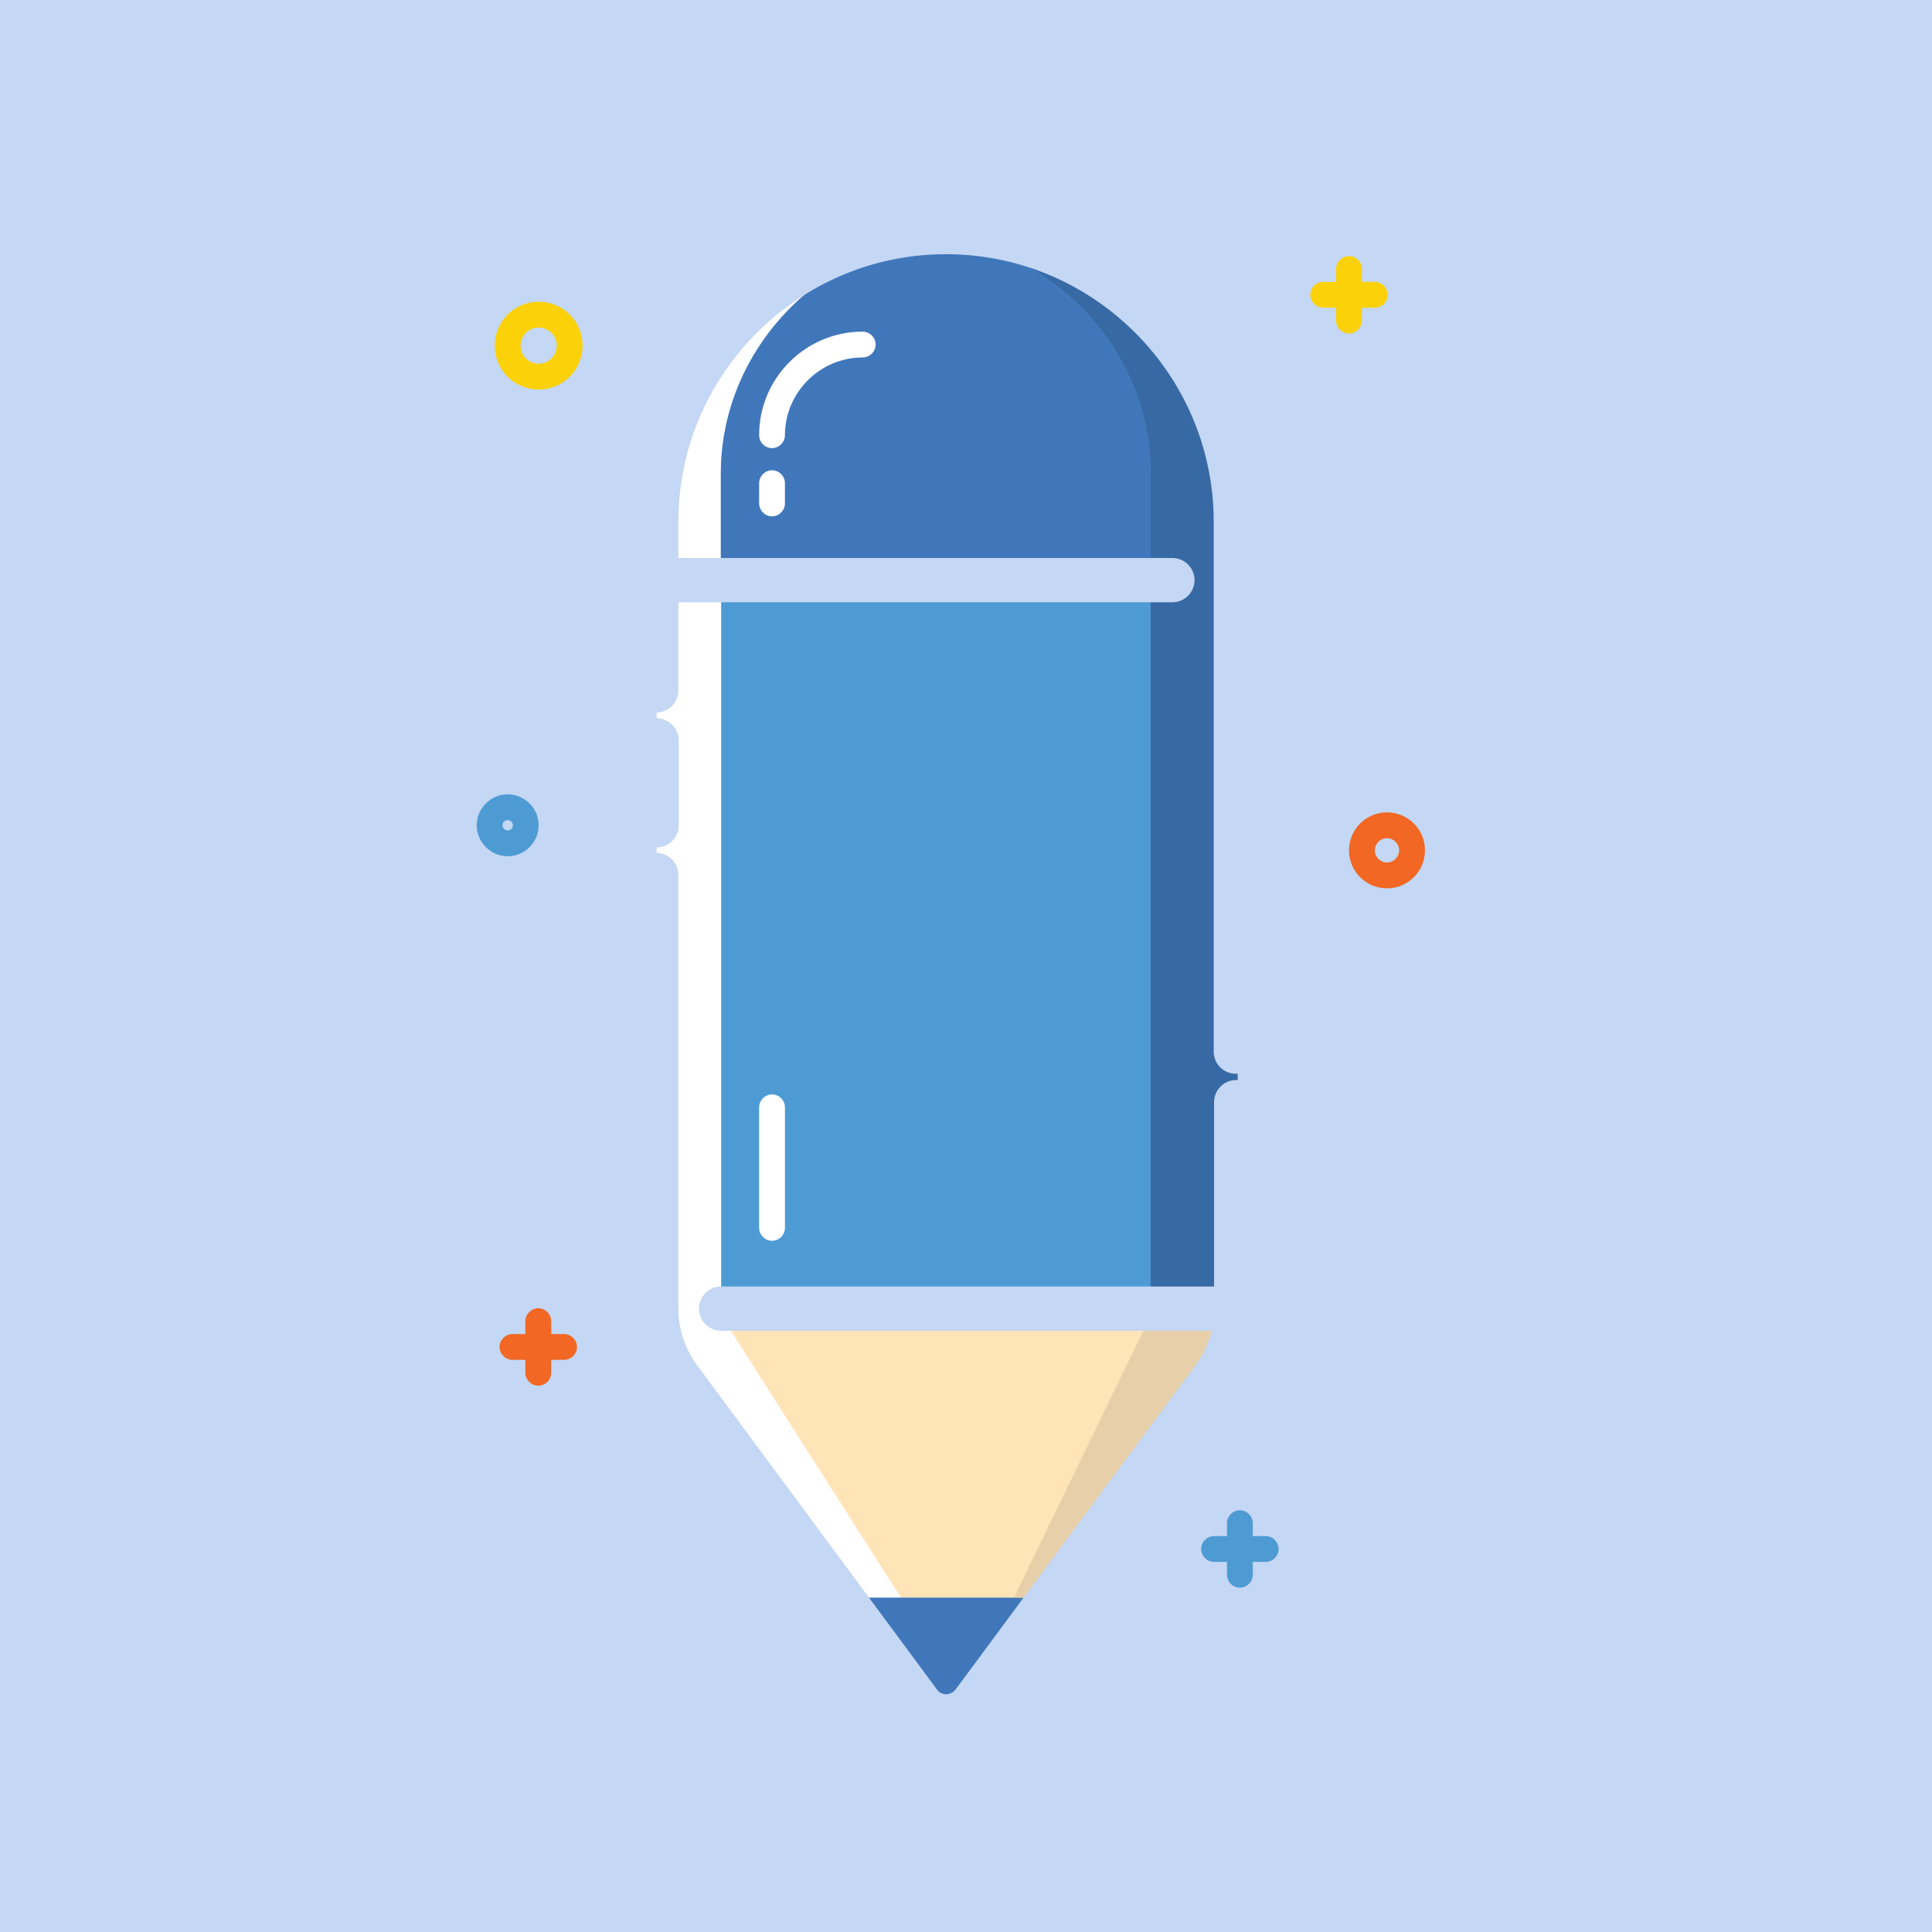
<svg xmlns="http://www.w3.org/2000/svg" width="40" height="40" viewBox="0 0 24 24" fill="#c4d7f4">
  <rect width="100%" height="100%" fill="#c4d7f4"/>
  <svg width="22" height="22" x="1" y="1" viewBox="0 0 22 22" preserveAspectRatio="xMidYMid meet">
    <svg xmlns="http://www.w3.org/2000/svg" class="icon" viewBox="0 0 1024 1024">
      <path fill="#FFF" d="M497.477 943.094c-2.77 3.624 2.772 3.624 0 0M612.8 714.153V234.739c0-77.166-62.67-139.838-139.838-139.838-77.166 0-139.838 62.67-139.838 139.838v482.61h1.066c-1.492 2.132-1.492 5.33.213 7.674l163.074 218.07 31.762-65.868z"/>
      <path fill="#3769A5" d="M669.29 717.35H389.402V234.74c0-77.166 62.671-139.838 139.838-139.838 77.166 0 139.838 62.67 139.838 139.838v482.61z"/>
      <path fill="#4E9BD4" d="M494.707 89.36C424.362 99.805 370.43 157.573 370.43 227.492v482.61h248.34v-482.61c0-69.92-53.718-127.9-124.063-138.132"/>
      <path fill="#4077BB" d="M618.77 286.965v-59.473c0-69.92-53.931-127.9-124.276-138.132-70.345 10.445-124.277 68.213-124.277 138.132v59.473z"/>
      <path fill="#FFE4B8" d="M663.535 714.153H370.429l103.813 162.859 31.762 66.082c2.77 3.623-2.772 3.623 0 0l163.073-218.07c3.41-4.476.213-10.871-5.542-10.871"/>
      <path fill="#4077BB" d="m445.89 877.225 49.243 65.869a6.796 6.796 0 0 0 10.871 0l49.242-65.869z"/>
      <path fill="#E7D0A9" d="m618.77 714.153-79.085 163.072H561L662.47 733.55v-19.397z"/>
      <path d="M333.125 368.822c-7.034 0-12.79 5.755-12.79 12.79v49.029c0 7.034 5.755 12.79 12.79 12.79s12.79-5.755 12.79-12.79v-49.029c0-7.035-5.755-12.79-12.79-12.79"/>
      <path d="M332.912 365.411c7.034 0 12.79-5.755 12.79-12.79v-50.946h285.644c7.034 0 12.79-5.756 12.79-12.79s-5.755-12.791-12.79-12.791H345.703v-20.89c0-85.268 69.492-154.76 154.759-154.76s154.76 69.492 154.76 154.76v306.32c0 7.034 5.754 12.79 12.79 12.79 7.034 0 12.79-5.755 12.79-12.79v-306.32c0-99.337-81.004-180.34-180.34-180.34s-180.34 81.004-180.34 180.34v97.417c0 7.034 5.756 12.79 12.79 12.79m335.312 212.527c-7.034 0-12.79 5.755-12.79 12.79v106.584H370.429c-7.034 0-12.79 5.755-12.79 12.79s5.755 12.79 12.79 12.79h283.513c-1.706 7.035-4.69 13.857-9.166 19.825L506.004 930.304c-1.919 2.345-4.263 2.77-5.542 2.77s-3.41-.425-5.117-2.557L356.575 742.93c-7.035-9.593-10.872-21.103-10.872-32.828V459.417c0-7.034-5.756-12.79-12.79-12.79s-12.791 5.755-12.791 12.79v250.685c0 17.267 5.33 33.681 15.774 47.963l138.772 187.587c5.968 8.314 15.348 13.004 25.58 13.004h.213c10.231 0 19.611-4.69 26.007-13.004L665.24 758.065c10.231-14.069 15.56-30.696 15.56-47.749V590.942a12.566 12.566 0 0 0-12.576-13.004"/>
      <path fill="#FFF" d="M452.286 145.21c-33.04 0-59.9 26.858-59.9 59.9 0 4.05 3.41 7.46 7.46 7.46s7.462-3.41 7.462-7.46c0-24.728 20.25-44.978 44.978-44.978 4.05 0 7.461-3.411 7.461-7.461s-3.41-7.462-7.461-7.462m-52.44 80.15c-4.05 0-7.46 3.41-7.46 7.461v11.725c0 4.05 3.41 7.46 7.46 7.46s7.462-3.41 7.462-7.46V232.82c0-4.05-3.41-7.46-7.461-7.46m0 360.892c-4.05 0-7.46 3.41-7.46 7.461v69.706c0 4.05 3.41 7.461 7.46 7.461s7.462-3.41 7.462-7.46v-69.707c0-4.05-3.41-7.46-7.461-7.46"/>
      <path fill="#FBD20A" d="M748.375 116.432h-7.46v-7.46c0-4.051-3.411-7.462-7.462-7.462s-7.461 3.41-7.461 7.461v7.461h-7.461c-4.05 0-7.461 3.41-7.461 7.461s3.41 7.461 7.461 7.461h7.461v7.461c0 4.05 3.41 7.461 7.461 7.461s7.461-3.41 7.461-7.46v-7.462h7.461c4.05 0 7.461-3.41 7.461-7.46s-3.41-7.462-7.46-7.462"/>
      <path fill="#F16723" d="M279.62 724.81h-7.461v-7.46c0-4.051-3.41-7.462-7.461-7.462s-7.461 3.41-7.461 7.461v7.461h-7.461c-4.05 0-7.461 3.411-7.461 7.462s3.41 7.46 7.46 7.46h7.462v7.462c0 4.05 3.41 7.46 7.46 7.46s7.462-3.41 7.462-7.46v-7.461h7.461c4.05 0 7.461-3.411 7.461-7.461s-3.41-7.462-7.461-7.462"/>
      <path fill="#4E9BD4" d="M685.277 841.627h-7.46v-7.461c0-4.051-3.411-7.462-7.462-7.462s-7.46 3.411-7.46 7.462v7.46h-7.462c-4.05 0-7.461 3.411-7.461 7.462s3.41 7.46 7.461 7.46h7.461v7.462c0 4.05 3.41 7.46 7.461 7.46s7.461-3.41 7.461-7.46v-7.461h7.461c4.05 0 7.461-3.41 7.461-7.461s-3.41-7.461-7.46-7.461"/>
      <path fill="#F16723" d="M755.41 467.091c-12.151 0-21.957-9.805-21.957-21.956s9.806-21.956 21.956-21.956 21.956 9.806 21.956 21.956-9.805 21.956-21.956 21.956m0-28.99c-3.837 0-7.035 3.198-7.035 7.034s3.198 7.034 7.034 7.034 7.034-3.197 7.034-7.034c.001-3.836-3.196-7.034-7.034-7.034"/>
      <path d="M740.914 508.446a4.476 4.476 0 1 0 8.953 0 4.476 4.476 0 1 0-8.953 0m45.618-384.554a4.476 4.476 0 1 0 8.953 0 4.476 4.476 0 1 0-8.953 0m-432.09-58.833a4.476 4.476 0 1 0 8.953 0 4.476 4.476 0 1 0-8.953 0M286.015 816.26a4.476 4.476 0 1 0 8.953 0 4.476 4.476 0 1 0-8.953 0m115.324 95.286a4.476 4.476 0 1 0 8.953 0 4.476 4.476 0 1 0-8.953 0M321.402 71.667a6.608 6.608 0 1 0 13.216 0 6.608 6.608 0 1 0-13.216 0"/>
      <path fill="#FBD20A" d="M264.912 178.676c-14.07 0-25.367-11.297-25.367-25.367s11.298-25.366 25.367-25.366 25.367 11.297 25.367 25.366a25.29 25.29 0 0 1-25.367 25.367m0-35.811c-5.755 0-10.446 4.69-10.446 10.445 0 5.756 4.69 10.446 10.446 10.446s10.446-4.69 10.446-10.446-4.69-10.445-10.446-10.445"/>
      <path fill="#4E9BD4" d="M247.006 448.546c-9.806 0-17.906-8.1-17.906-17.906s8.1-17.906 17.906-17.906 17.906 8.1 17.906 17.906-8.1 17.906-17.906 17.906m0-20.89c-1.706 0-2.984 1.278-2.984 2.984s1.278 2.985 2.984 2.985 2.985-1.28 2.985-2.985-1.28-2.985-2.985-2.985"/>
    </svg>
  </svg>
</svg>

